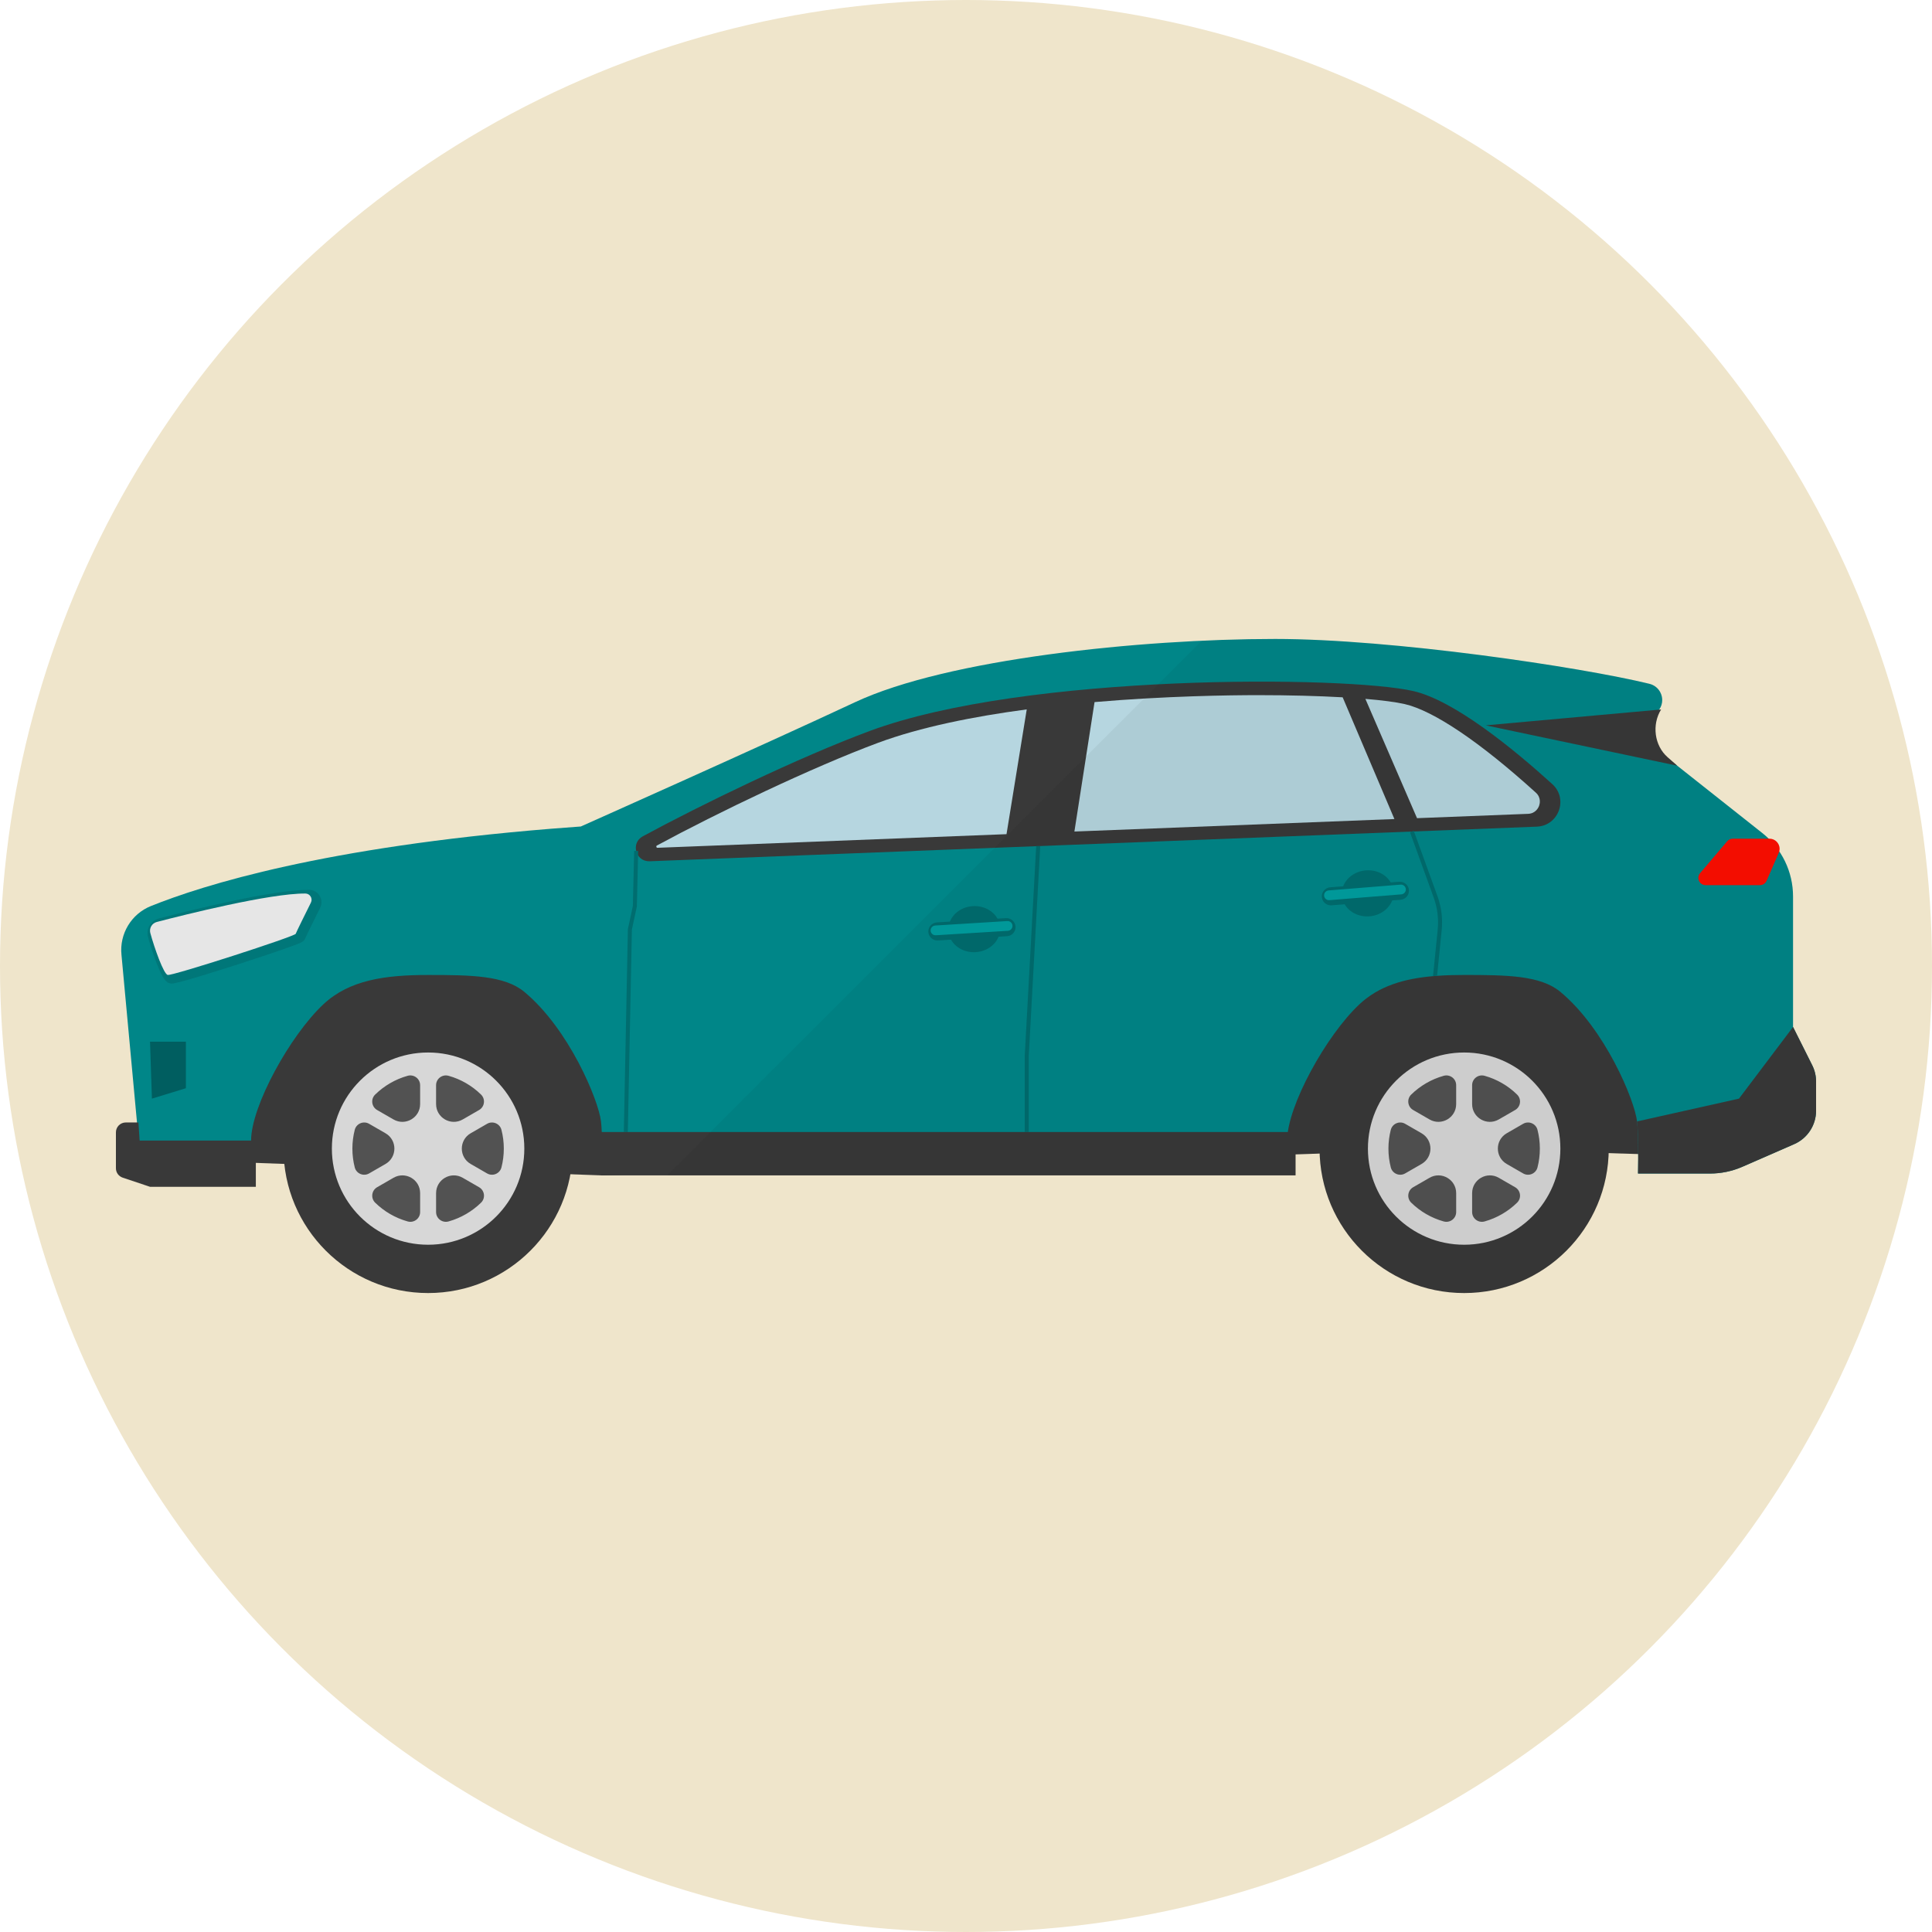 <?xml version="1.0" encoding="UTF-8"?><svg id="a" xmlns="http://www.w3.org/2000/svg" width="180" height="180" viewBox="0 0 180 180"><circle cx="90" cy="90" r="90" fill="#efe5cb"/><g><g><polygon points="154.37 107.576 136.411 107.014 119.922 107.576 56.004 109.507 21.502 108.26 21.502 93.557 50.646 85.058 145.376 87.041 156.265 100.194 154.37 107.576" fill="#393939"/><path d="m169.2,100.766v2.716c0,1.351-.802,2.575-2.044,3.118l-4.828,2.107c-.949.415-1.973.629-3.008.629h-6.71c.032-1.733.036-3.771-.089-4.854-.228-1.979-2.973-8.609-7.146-12.075-1.843-1.529-4.968-1.572-8.965-1.572-.873,0-1.713.022-2.521.081-.127.008-.253.018-.378.03-2.72.237-5.034.921-6.847,2.613-3.093,2.888-6.744,9.491-6.744,12.704v3.074h-63.837c.033-1.733.036-3.771-.089-4.854-.228-1.979-2.971-8.609-7.146-12.075-1.842-1.529-4.968-1.572-8.965-1.572s-7.32.459-9.745,2.723c-3.093,2.888-6.744,9.491-6.744,12.704v3.074h-8.063l-2.39-2.849-1.623-17.53c-.198-1.954.916-3.808,2.74-4.543,4.903-1.976,16.197-5.496,37.316-7.206.896-.072,1.809-.141,2.74-.207,0,0,16.974-7.565,25.552-11.581,8.579-4.017,26.538-5.891,39.137-5.891,10.907,0,28.443,2.609,34.869,4.178.481.117.843.436,1.035.834.103.212.158.446.158.683,0,.299-.086.604-.275.876-.982,1.426-.688,3.367.668,4.442l1.006.796,7.933,6.279c1.805,1.43,2.857,3.603,2.857,5.903v12.158l1.784,3.565c.238.473.361.995.361,1.522Z" fill="#008688"/><path d="m15.994,91.639c-.04,0-.078-.003-.115-.009-.377-.063-.689-.371-1.256-1.817-.296-.755-.621-1.736-.828-2.499-.1-.368-.049-.752.142-1.081.192-.33.501-.565.871-.662,3.076-.803,10.589-2.669,13.93-2.669h.061c.401.003.766.209.976.551.211.344.23.764.051,1.125-.946,1.901-1.337,2.713-1.388,2.842-.102.294-.35.39-.84.58-.309.12-.748.279-1.306.474-1.039.362-2.435.828-3.931,1.311-1.727.558-5.804,1.855-6.367,1.855h0Z" fill="#007779"/><path d="m14.609,85.897c-.454.119-.725.583-.602,1.036.372,1.371,1.243,3.837,1.623,3.9.49.082,11.839-3.589,11.921-3.833.057-.171.906-1.884,1.416-2.908.192-.385-.085-.841-.515-.845-3.318-.023-11.318,1.992-13.841,2.65Z" fill="#e6e6e6"/><path d="m60.527,80.242l82.652-3.225c2.039-.08,2.958-2.591,1.447-3.962-3.672-3.331-9.154-7.803-12.966-8.674-6.22-1.42-36.062-1.69-50.647,3.728-6.613,2.456-15.75,6.897-21.125,9.808-1.153.624-.671,2.375.64,2.324Z" fill="#393939"/><path d="m158.393,81.353l2.523-2.973c.129-.152.317-.239.516-.239h3.425c.679,0,1.136.696.865,1.318l-1.132,2.601c-.107.247-.351.407-.621.407h-5.061c-.577,0-.889-.674-.517-1.113Z" fill="#ff0e00"/><ellipse cx="39.885" cy="107.014" rx="13.471" ry="13.456" fill="#393939"/><ellipse cx="39.885" cy="107.014" rx="8.965" ry="8.955" fill="#d7d7d7"/><path d="m40.629,102.866c0,1.272,1.378,2.067,2.481,1.431l1.526-.88c.522-.301.612-1.017.182-1.439-.834-.816-1.87-1.426-3.027-1.749-.583-.163-1.162.27-1.162.875v1.762h0Z" fill="#525252"/><path d="m43.853,108.445l1.528.881c.522.301,1.188.022,1.338-.562.143-.559.22-1.146.22-1.75s-.076-1.19-.22-1.75c-.149-.583-.816-.863-1.338-.562l-1.528.881c-1.103.636-1.103,2.226,0,2.862Z" fill="#525252"/><path d="m36.661,104.297c1.103.636,2.481-.159,2.481-1.431v-1.762c0-.605-.579-1.038-1.162-.875-1.156.323-2.192.934-3.027,1.749-.431.421-.341,1.137.182,1.439l1.526.88Z" fill="#525252"/><path d="m43.11,109.731c-1.103-.636-2.481.159-2.481,1.431v1.762c0,.605.579,1.038,1.162.875,1.156-.323,2.192-.934,3.027-1.749.431-.421.341-1.137-.182-1.439l-1.526-.88Z" fill="#525252"/><path d="m35.917,105.583l-1.528-.881c-.522-.301-1.188-.022-1.338.562-.143.559-.22,1.146-.22,1.75s.076,1.19.22,1.75c.149.583.816.863,1.338.562l1.528-.881c1.103-.636,1.103-2.226,0-2.862Z" fill="#525252"/><path d="m39.142,111.162c0-1.272-1.378-2.067-2.481-1.431l-1.526.88c-.522.301-.612,1.017-.182,1.439.834.816,1.87,1.426,3.027,1.749.583.163,1.162-.27,1.162-.875v-1.762h0Z" fill="#525252"/><ellipse cx="136.411" cy="107.014" rx="13.471" ry="13.456" fill="#393939"/><ellipse cx="136.411" cy="107.014" rx="8.965" ry="8.955" fill="#d7d7d7"/><path d="m137.155,102.866c0,1.272,1.378,2.067,2.481,1.431l1.526-.88c.522-.301.612-1.017.182-1.439-.834-.816-1.87-1.426-3.027-1.749-.583-.163-1.162.27-1.162.875v1.762h0Z" fill="#525252"/><path d="m140.379,108.445l1.528.881c.522.301,1.188.022,1.338-.562.143-.559.22-1.146.22-1.75s-.076-1.19-.22-1.75c-.149-.583-.816-.863-1.338-.562l-1.528.881c-1.103.636-1.103,2.226,0,2.862Z" fill="#525252"/><path d="m133.187,104.297c1.103.636,2.481-.159,2.481-1.431v-1.762c0-.605-.579-1.038-1.162-.875-1.156.323-2.192.934-3.027,1.749-.431.421-.341,1.137.182,1.439l1.526.88Z" fill="#525252"/><path d="m139.636,109.731c-1.103-.636-2.481.159-2.481,1.431v1.762c0,.605.579,1.038,1.162.875,1.156-.323,2.192-.934,3.027-1.749.431-.421.341-1.137-.182-1.439l-1.526-.88Z" fill="#525252"/><path d="m132.443,105.583l-1.528-.881c-.522-.301-1.188-.022-1.338.562-.143.559-.22,1.146-.22,1.75s.076,1.19.22,1.75c.149.583.816.863,1.338.562l1.528-.881c1.103-.636,1.103-2.226,0-2.862Z" fill="#525252"/><path d="m135.668,111.162c0-1.272-1.378-2.067-2.481-1.431l-1.526.88c-.522.301-.612,1.017-.182,1.439.834.816,1.87,1.426,3.027,1.749.583.163,1.162-.27,1.162-.875v-1.762h0Z" fill="#525252"/><path d="m13.011,106.261h10.825v4.311h-9.859l-2.55-.855c-.374-.126-.627-.476-.627-.871v-3.349c0-.507.412-.919.919-.919h1.177l.114,1.682Z" fill="#393939"/><path d="m169.2,100.767v2.715c0,1.352-.802,2.575-2.043,3.118l-4.828,2.108c-.95.414-1.974.628-3.009.628h-6.709c.033-1.732.035-3.77-.089-4.854l9.495-2.125,5.039-6.678,1.785,3.566c.236.472.36.994.36,1.521Z" fill="#393939"/><polygon points="96.542 78.82 95.472 98.384 95.472 101.641 95.472 105.468 95.846 105.468 95.846 101.641 95.846 98.394 96.915 78.84 96.542 78.82" fill="#006d6f"/><path d="m134.354,85.948c0,.241-.012.483-.037.723l-.427,4.244c-.127.008-.253.019-.378.03l.434-4.311c.022-.229.035-.457.035-.686,0-.794-.138-1.585-.41-2.336l-2.204-6.077.351-.128,2.204,6.078c.287.791.433,1.624.433,2.462Z" fill="#006d6f"/><polygon points="58.494 105.472 58.872 86.609 59.335 84.455 59.458 79.284 59.084 79.275 58.962 84.411 58.499 86.566 58.12 105.464 58.494 105.472" fill="#006d6f"/><path d="m156.265,71.339l-17.842-3.76,16.337-1.478c-.882,1.425-.619,3.367.6,4.441l.904.796Z" fill="#393939"/><rect x="56.004" y="105.468" width="64.701" height="4.039" fill="#393939"/><polygon points="14.153 102.357 13.977 97.053 17.318 97.053 17.318 101.387 14.153 102.357" fill="#005e60"/><path d="m100.099,77.472l29.815-1.163-4.821-11.342c-2.286-.13-4.986-.202-7.845-.202-2.706,0-8.629.078-15.272.646l-1.877,12.062Z" fill="#b6d6e0"/><path d="m95.659,66.093c-4.967.662-9.905,1.648-13.863,3.118-6.134,2.279-15,6.534-20.586,9.56-.042.023-.078.042-.057.127.022.089.068.089.105.089l32.517-1.269,1.884-11.626Z" fill="#b6d6e0"/><path d="m143.09,73.848c-5.187-4.706-9.53-7.637-12.228-8.253-.824-.188-2.083-.351-3.653-.482l4.812,11.114,10.346-.404c.709-.028.964-.579,1.026-.748.061-.168.22-.752-.303-1.227Z" fill="#b6d6e0"/><path d="m93.722,85.542l-.789.049c-.414-.744-1.302-1.228-2.298-1.167s-1.817.652-2.136,1.441l-1.217.075c-.462.029-.817.43-.789.892s.43.816.893.788l1.219-.075c.415.742,1.302,1.226,2.296,1.164.995-.062,1.815-.651,2.135-1.438l.791-.049c.462-.029.817-.43.789-.892-.029-.462-.431-.816-.893-.788Z" fill="#006d6f"/><path d="m93.903,86.721l-6.716.416c-.25.015-.467-.176-.482-.426h0c-.015-.249.176-.466.426-.482l6.716-.416c.25-.015.467.176.482.426h0c.015.25-.176.466-.426.482Z" fill="#009fa1"/><path d="m130.357,82.15l-.788.064c-.428-.736-1.325-1.204-2.319-1.123s-1.804.686-2.108,1.481l-1.216.098c-.462.037-.809.445-.772.906.037.461.446.808.908.771l1.217-.098c.429.734,1.325,1.201,2.318,1.121.993-.08,1.802-.685,2.108-1.478l.79-.064c.462-.037.809-.445.772-.906-.037-.461-.446-.808-.908-.771Z" fill="#006d6f"/><path d="m130.561,83.325l-6.707.541c-.249.02-.47-.167-.49-.416h0c-.02-.249.167-.469.417-.49l6.707-.541c.249-.02.47.167.49.416h0c.02.249-.168.469-.417.49Z" fill="#009fa1"/></g><path d="m168.84,99.246l-1.785-3.566h0s0,0,0,0v-12.158c0-1.514-.459-2.972-1.285-4.2.154-.583-.283-1.18-.912-1.18h-.069c-.187-.183-.384-.359-.591-.523l-7.933-6.279h0s.001,0,.001,0l-.904-.796c-1.219-1.074-1.482-3.016-.6-4.441l-.18.016c.004-.005.007-.011.01-.017.189-.273.275-.577.275-.876,0-.237-.055-.471-.158-.683-.192-.398-.554-.717-1.035-.834-6.426-1.569-23.962-4.178-34.869-4.178-2.147,0-4.45.055-6.836.165l-2.502,2.504-7.481,7.48-23.27,23.27-2.175,2.175-3.935,3.935-.699.673-2.2,2.226-.052.052-.492.466v.026l-.751.751-6.255,6.255h58.548v-1.958l2.247-.077c.243,7.219,6.174,12.997,13.459,12.997s13.237-5.799,13.46-13.035l2.758.086c0,.607-.008,1.228-.019,1.814h6.71c1.035,0,2.059-.214,3.009-.628l4.828-2.108c.72-.315,1.29-.86,1.644-1.525.256-.481.399-1.025.399-1.593v-2.716c0-.364-.063-.725-.178-1.07-.051-.154-.109-.305-.182-.451Z" fill="#040000" isolation="isolate" opacity=".05"/></g></svg>